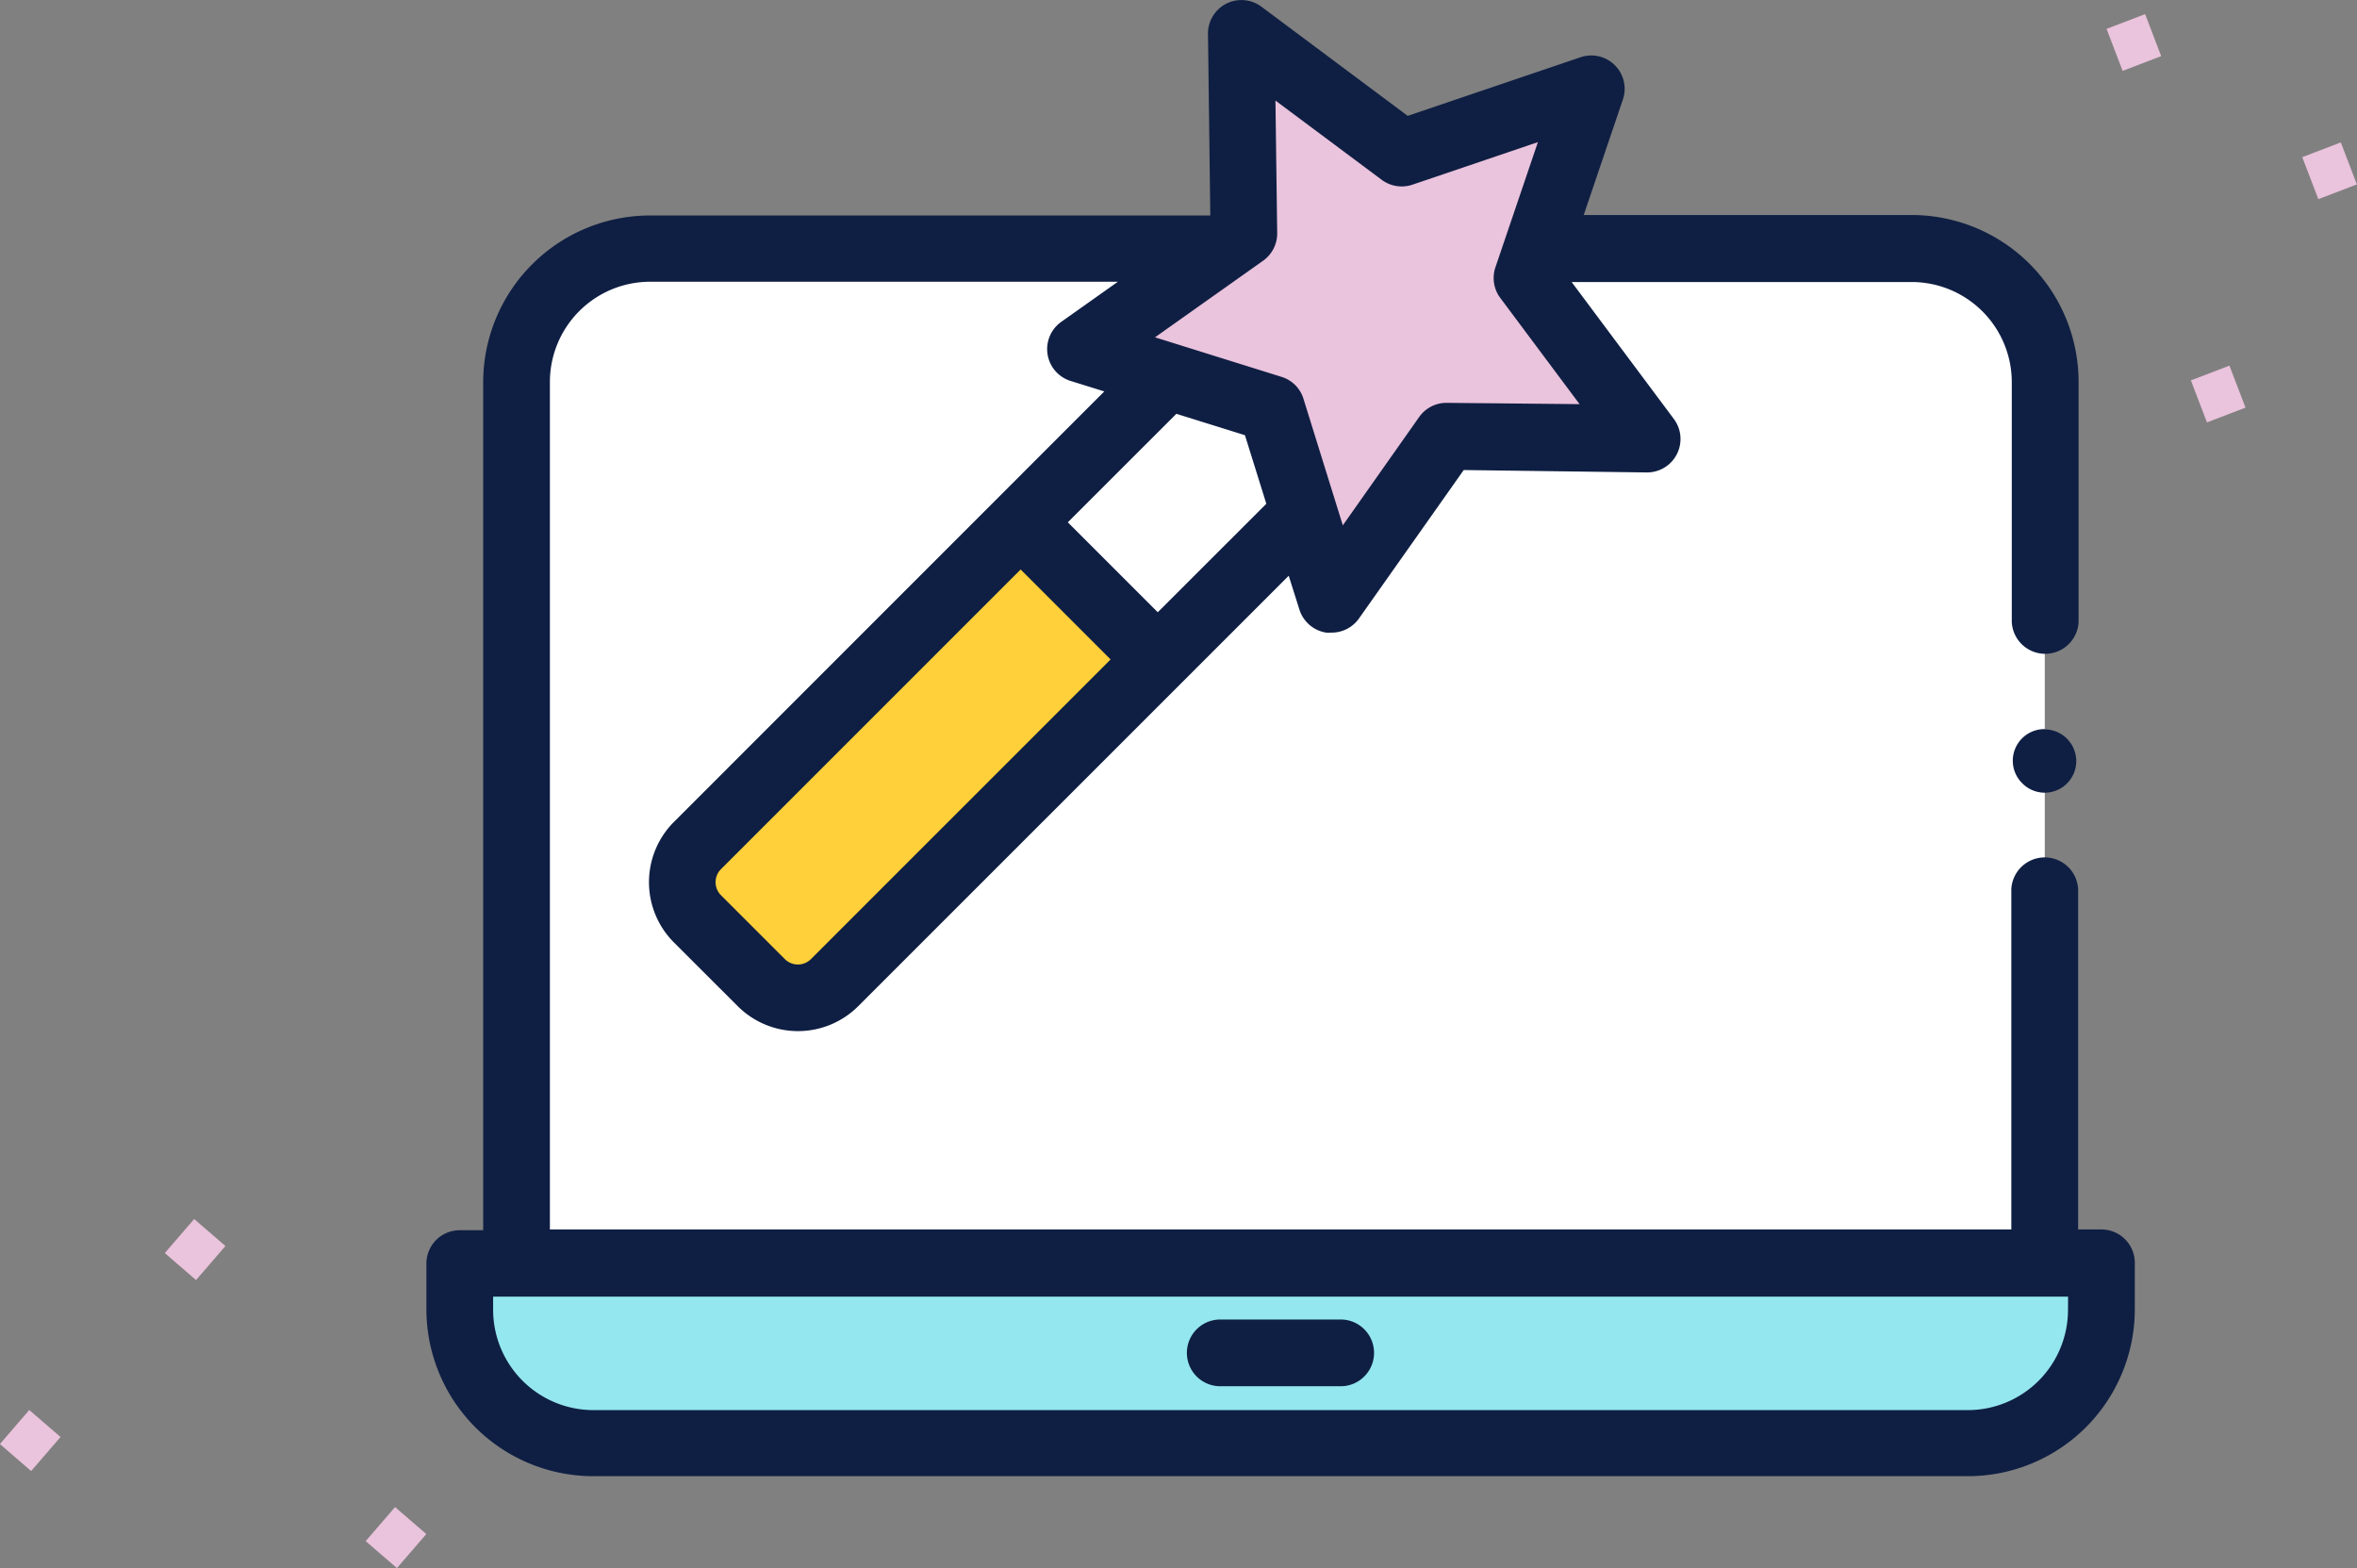 <svg xmlns="http://www.w3.org/2000/svg" viewBox="0 0 255.76 170.13"><rect x="0" y="0" width="255.76" height="170.13" fill="#808080" stroke="none"/><defs><style>.cls-1{fill:#eac3dc;}.cls-2{fill:#fff;}.cls-3{fill:#94e7ef;}.cls-4{fill:#ffd039;}.cls-5{fill:#0f1f43;}</style></defs><title>triunfagram-apicon-curso</title><g id="Capa_2" data-name="Capa 2"><g id="Layer_1" data-name="Layer 1"><rect class="cls-1" x="238.46" y="40.33" width="4.48" height="4.88" transform="translate(0.61 88.83) rotate(-20.94)"/><rect class="cls-1" x="229.31" y="2.18" width="4.48" height="4.88" transform="translate(13.64 83.05) rotate(-20.94)"/><rect class="cls-1" x="250.55" y="16.11" width="4.48" height="4.88" transform="translate(10.06 91.55) rotate(-20.94)"/><rect class="cls-1" x="18.73" y="133.33" width="4.88" height="4.48" transform="translate(-95.3 63.04) rotate(-49.21)"/><rect class="cls-1" x="0.85" y="154.05" width="4.88" height="4.48" transform="translate(-117.2 56.69) rotate(-49.21)"/><rect class="cls-1" x="40.54" y="164.58" width="4.88" height="4.48" transform="translate(-111.41 90.39) rotate(-49.21)"/><path class="cls-2" d="M72,27H70.53A14.48,14.48,0,0,0,56.05,41.43v95a.57.57,0,0,0,.57.57H221.3a.58.58,0,0,0,.58-.57v-95A14.49,14.49,0,0,0,207.39,27Z"/><path class="cls-3" d="M49.89,137v5.07a14.49,14.49,0,0,0,14.49,14.48H213.55A14.48,14.48,0,0,0,228,142.09V137Z"/><path class="cls-4" d="M140.44,56.75,90.57,106.61a5.63,5.63,0,0,1-8,0L75.69,99.7a5.63,5.63,0,0,1,0-8l49.87-49.87,10.74,3.48Z"/><path class="cls-2" d="M125.64,71.55l14.8-14.8-4.14-11.4-10.74-3.48-14.8,14.8Z"/><path class="cls-1" d="M138.39,45.17,118.5,39l17-12-.27-20.83,16.7,12.45,19.73-6.69L165,31.62l12.46,16.7-20.84-.27-12,17Z"/><path class="cls-5" d="M228,133.4H225.5V96.47a3.63,3.63,0,0,0-7.25,0V133.4H59.67v-92A10.88,10.88,0,0,1,70.53,30.57H121.3l-6.14,4.35a3.62,3.62,0,0,0,1,6.41l3.67,1.14L73.13,89.18a9.25,9.25,0,0,0,0,13.08l6.92,6.91a9.25,9.25,0,0,0,13.08,0l46.71-46.7L141,66.14a3.64,3.64,0,0,0,2.9,2.5,3.43,3.43,0,0,0,.56,0,3.62,3.62,0,0,0,3-1.53L158.83,51l19.81.26a3.63,3.63,0,0,0,3-5.79l-11.1-14.87h36.9a10.87,10.87,0,0,1,10.86,10.86V67.5a3.63,3.63,0,0,0,7.25,0V41.43a18.12,18.12,0,0,0-18.11-18.1H171.85L176.1,10.8a3.62,3.62,0,0,0-4.59-4.59l-18.76,6.36L136.87.72a3.63,3.63,0,0,0-5.79,3l.25,19.66H70.53a18.12,18.12,0,0,0-18.1,18.1v92H49.89A3.62,3.62,0,0,0,46.27,137v5.07a18.12,18.12,0,0,0,18.11,18.1H213.55a18.12,18.12,0,0,0,18.1-18.1V137A3.62,3.62,0,0,0,228,133.4ZM88,104.06a2,2,0,0,1-2.84,0l-6.92-6.92a2,2,0,0,1,0-2.84l32.51-32.51,9.76,9.76Zm37.63-37.63-9.76-9.76L127.65,44.9l7.44,2.32,2.32,7.44Zm11.43-38.14a3.63,3.63,0,0,0,1.53-3l-.19-14.38,11.53,8.6a3.64,3.64,0,0,0,3.33.53l13.62-4.62L162.27,29a3.61,3.61,0,0,0,.53,3.33l8.6,11.52L157,43.71a3.62,3.62,0,0,0-3,1.53L145.71,57l-4.27-13.73a3.59,3.59,0,0,0-2.38-2.38L125.33,36.6Zm87.34,113.8A10.88,10.88,0,0,1,213.55,153H64.38a10.89,10.89,0,0,1-10.87-10.86v-1.45h170.9Z"/><path class="cls-5" d="M145.48,143.17H132.41a3.62,3.62,0,0,0,0,7.24h13.07a3.62,3.62,0,0,0,0-7.24Z"/><path class="cls-5" d="M221.88,79.11A3.43,3.43,0,0,0,219.45,85a3.42,3.42,0,0,0,4.85,0,3.44,3.44,0,0,0-2.42-5.86Z"/></g></g></svg>